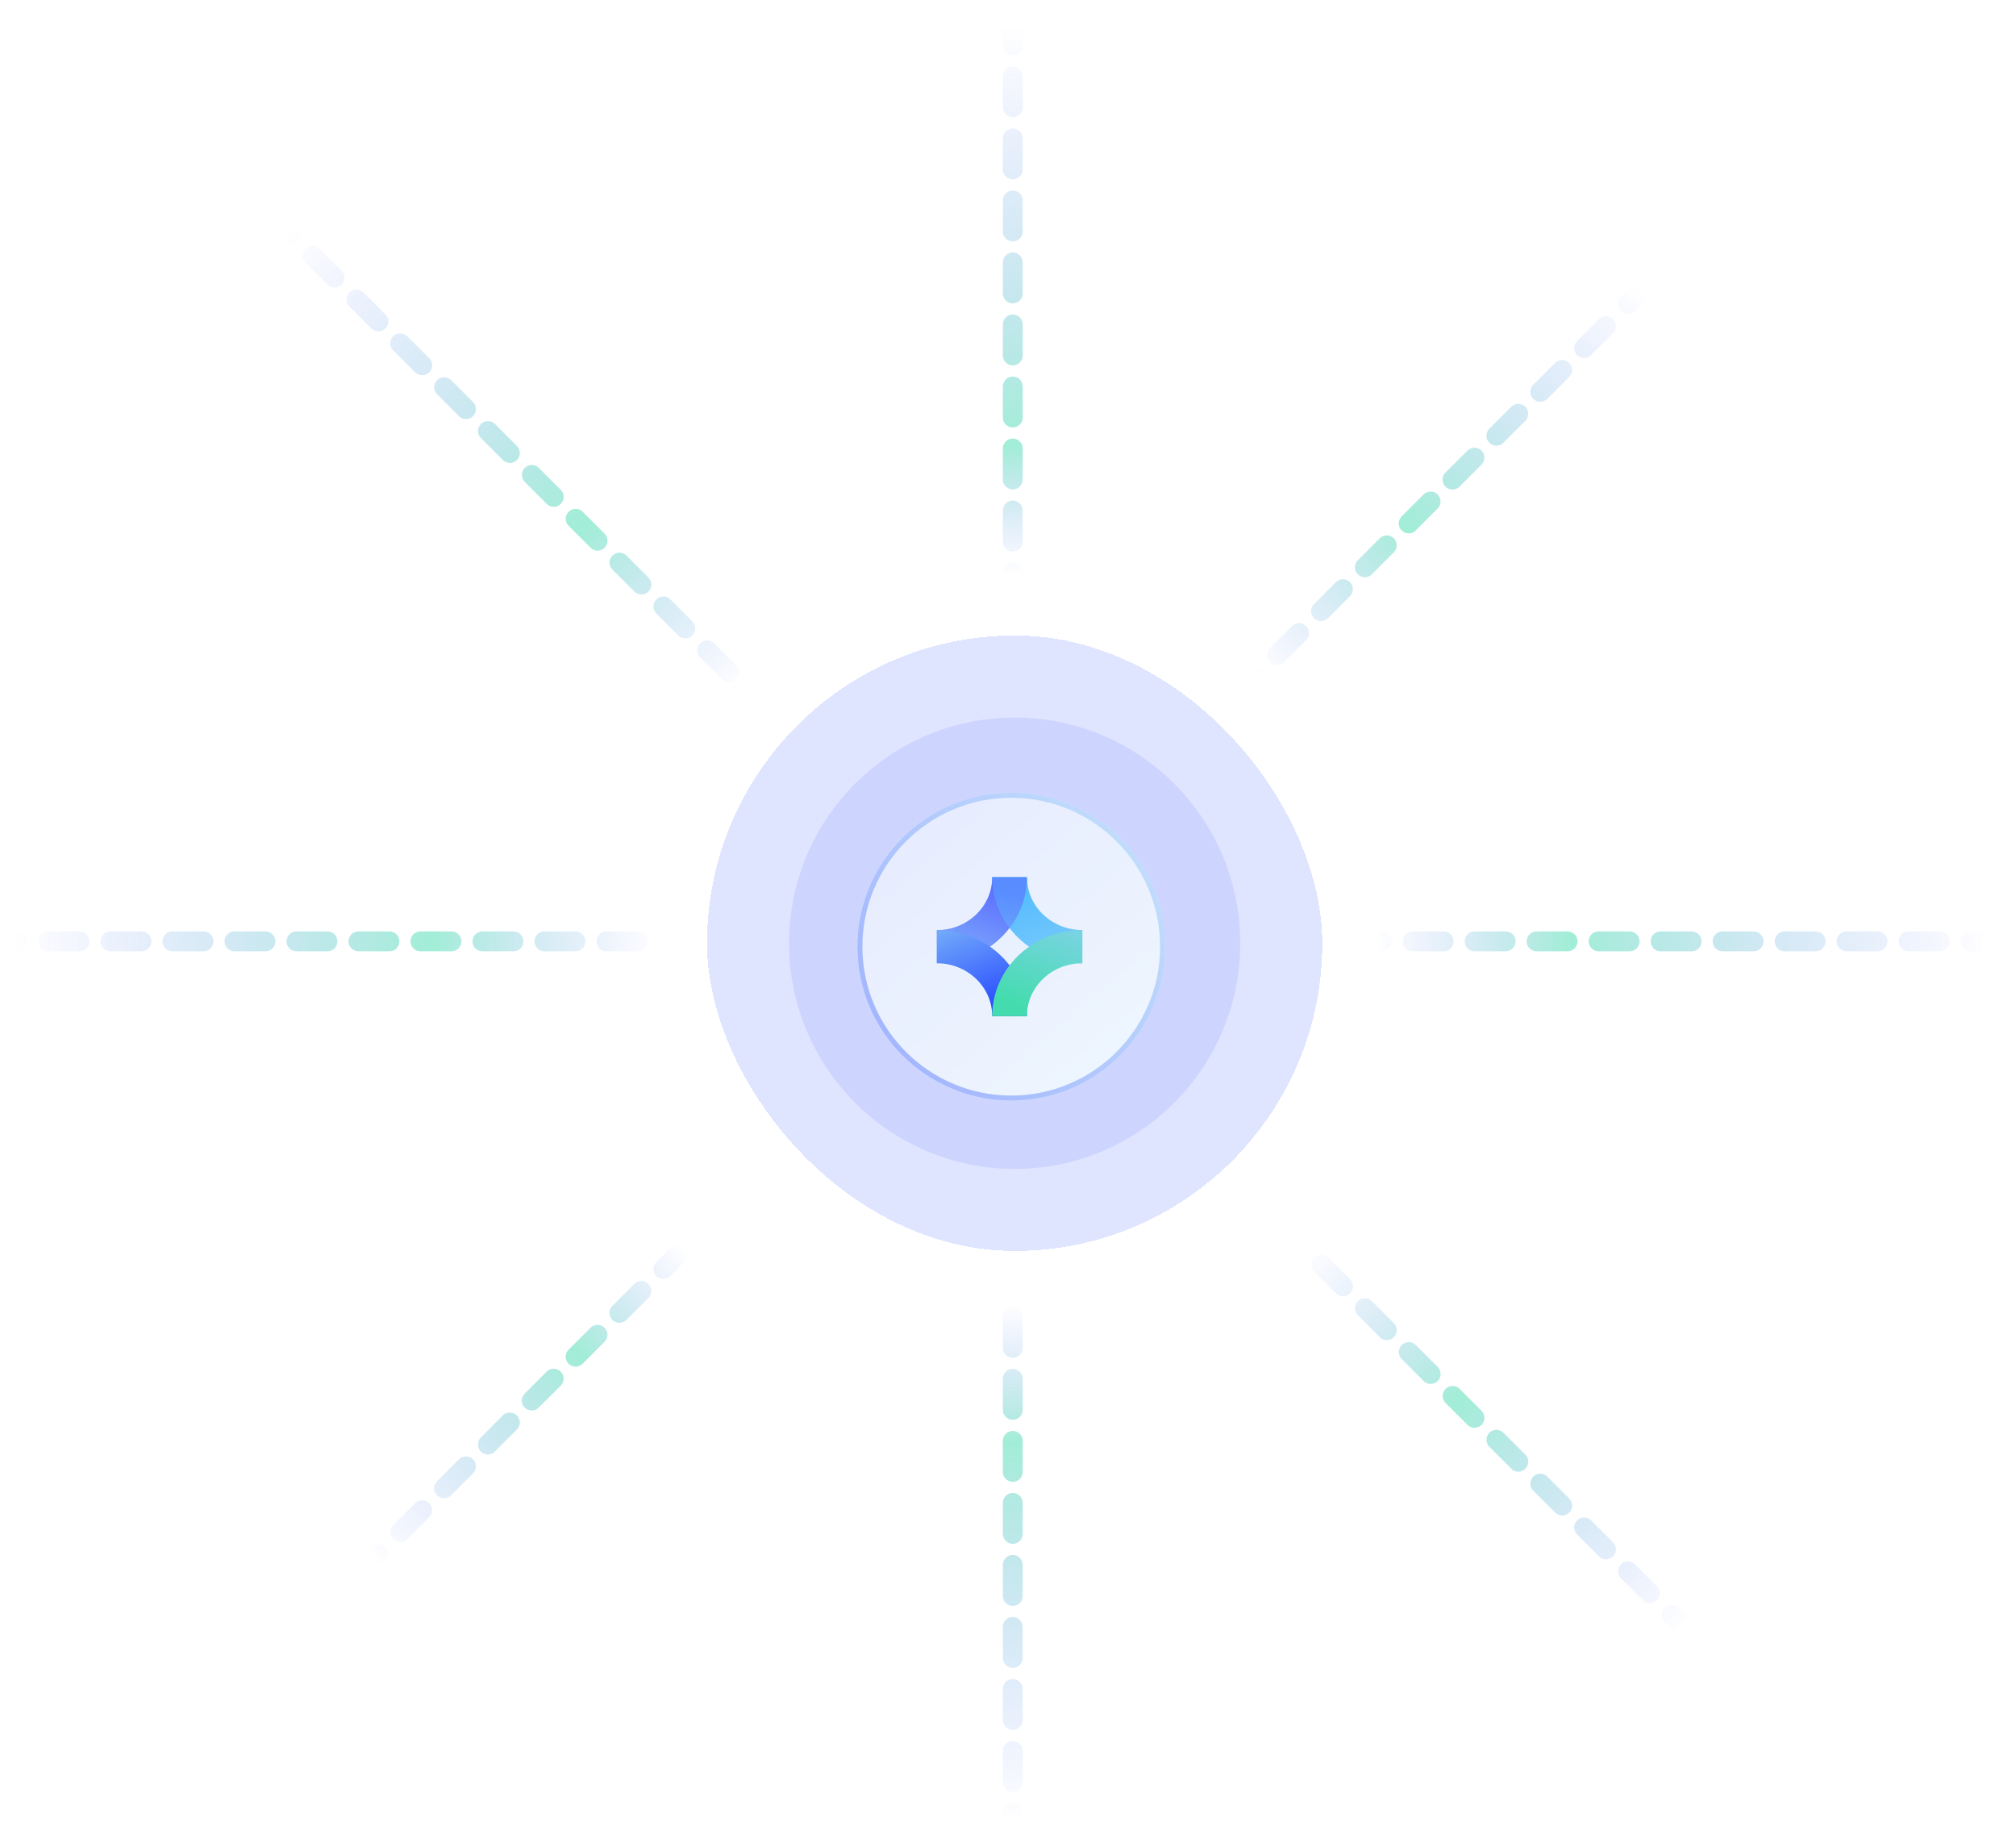 <svg fill="none" height="384" viewBox="0 0 422 384" width="422" xmlns="http://www.w3.org/2000/svg" xmlns:xlink="http://www.w3.org/1999/xlink"><filter id="a" color-interpolation-filters="sRGB" filterUnits="userSpaceOnUse" height="197.474" width="197.475" x="113.657" y="98.657"><feFlood flood-opacity="0" result="BackgroundImageFix"/><feColorMatrix in="SourceAlpha" result="hardAlpha" type="matrix" values="0 0 0 0 0 0 0 0 0 0 0 0 0 0 0 0 0 0 127 0"/><feMorphology in="SourceAlpha" operator="dilate" radius="11.448" result="effect1_dropShadow_12_1012"/><feOffset/><feGaussianBlur stdDeviation="11.448"/><feComposite in2="hardAlpha" operator="out"/><feColorMatrix type="matrix" values="0 0 0 0 0.566 0 0 0 0 0.815 0 0 0 0 0.971 0 0 0 0.06 0"/><feBlend in2="BackgroundImageFix" mode="normal" result="effect1_dropShadow_12_1012"/><feBlend in="SourceGraphic" in2="effect1_dropShadow_12_1012" mode="normal" result="shape"/></filter><linearGradient id="b" gradientUnits="userSpaceOnUse" x1="211" x2="211" y1="3" y2="381"><stop offset=".714" stop-color="#748bfc" stop-opacity="0"/><stop offset=".79" stop-color="#44dcae" stop-opacity=".5"/><stop offset="1" stop-color="#6175ff" stop-opacity="0"/></linearGradient><linearGradient id="c" gradientUnits="userSpaceOnUse" x1="211" x2="211" y1="381" y2="3"><stop offset=".69" stop-color="#748bfc" stop-opacity="0"/><stop offset=".761" stop-color="#44dcae" stop-opacity=".5"/><stop offset=".993" stop-color="#6175ff" stop-opacity="0"/></linearGradient><linearGradient id="d"><stop offset=".676" stop-color="#748bfc" stop-opacity="0"/><stop offset=".79" stop-color="#44dcae" stop-opacity=".5"/><stop offset="1" stop-color="#6175ff" stop-opacity="0"/></linearGradient><linearGradient id="e" gradientUnits="userSpaceOnUse" x1="419" x2="3" xlink:href="#d" y1="196" y2="196"/><linearGradient id="f" gradientUnits="userSpaceOnUse" x1="3" x2="419" y1="196" y2="196"><stop offset=".685" stop-color="#748bfc" stop-opacity="0"/><stop offset=".782" stop-color="#44dcae" stop-opacity=".5"/><stop offset=".993" stop-color="#6175ff" stop-opacity="0"/></linearGradient><linearGradient id="g" gradientUnits="userSpaceOnUse" x1="344.644" x2="77.358" y1="58.355" y2="325.642"><stop offset=".757" stop-color="#748bfc" stop-opacity="0"/><stop offset=".839" stop-color="#44dcae" stop-opacity=".5"/><stop offset="1" stop-color="#6175ff" stop-opacity="0"/></linearGradient><linearGradient id="h" gradientUnits="userSpaceOnUse" x1="77.358" x2="344.644" y1="325.642" y2="58.355"><stop offset=".693" stop-color="#748bfc" stop-opacity="0"/><stop offset=".809" stop-color="#44dcae" stop-opacity=".5"/><stop offset=".993" stop-color="#6175ff" stop-opacity="0"/></linearGradient><linearGradient id="i" gradientUnits="userSpaceOnUse" x1="355.25" x2="61.094" xlink:href="#d" y1="341.906" y2="47.75"/><linearGradient id="j" gradientUnits="userSpaceOnUse" x1="61.094" x2="355.25" y1="47.75" y2="341.906"><stop offset=".724" stop-color="#748bfc" stop-opacity="0"/><stop offset=".832" stop-color="#44dcae" stop-opacity=".5"/><stop offset=".993" stop-color="#6175ff" stop-opacity="0"/></linearGradient><linearGradient id="k"><stop offset="0" stop-color="#294cff"/><stop offset="1" stop-color="#90d0f8"/></linearGradient><linearGradient id="l" gradientUnits="userSpaceOnUse" x1="188.786" x2="252.464" xlink:href="#k" y1="165.914" y2="240.325"/><linearGradient id="m" gradientUnits="userSpaceOnUse" x1="179.484" x2="243.878" xlink:href="#k" y1="230.308" y2="165.914"/><linearGradient id="n" gradientUnits="userSpaceOnUse" x1="218.936" x2="229.17" y1="183.574" y2="208.5"><stop offset="0" stop-color="#53bcfe"/><stop offset="1" stop-color="#90d0f8"/></linearGradient><linearGradient id="o" gradientUnits="userSpaceOnUse" x1="203.716" x2="193.483" y1="183.574" y2="208.5"><stop offset="0" stop-color="#5c6dff"/><stop offset="1" stop-color="#90d0f8"/></linearGradient><linearGradient id="p" gradientUnits="userSpaceOnUse" x1="203.716" x2="193.483" xlink:href="#k" y1="212.656" y2="187.731"/><linearGradient id="q" gradientUnits="userSpaceOnUse" x1="218.94" x2="229.174" y1="212.656" y2="187.731"><stop offset="0" stop-color="#44dcae"/><stop offset="1" stop-color="#90d0f8"/></linearGradient><g stroke-dasharray="6.49 6.49" stroke-linecap="round" stroke-width="4.16"><path d="m212 3v378" stroke="url(#b)"/><path d="m212 3v378" stroke="url(#c)"/><path d="m419 197h-416" stroke="url(#e)"/><path d="m419 197h-416" stroke="url(#f)"/><path d="m345.352 59.062-267.287 267.286" stroke="url(#g)"/><path d="m345.352 59.062-267.287 267.286" stroke="url(#h)"/><path d="m354.543 342.613-294.156-294.156" stroke="url(#i)"/><path d="m354.543 342.613-294.156-294.156" stroke="url(#j)"/></g><g filter="url(#a)"><rect fill="#294cff" fill-opacity=".15" height="128.788" rx="64.394" shape-rendering="crispEdges" width="128.788" x="148" y="133"/><circle cx="212.394" cy="197.394" fill="#294cff" fill-opacity=".1" r="47.222"/><circle cx="211.681" cy="198.111" fill="#fcfeff" r="32.197"/><circle cx="211.681" cy="198.111" fill="url(#l)" fill-opacity=".1" r="32.197"/><circle cx="211.681" cy="198.111" r="31.678" stroke="url(#m)" stroke-opacity=".4" stroke-width="1.039"/><g clip-rule="evenodd" fill-rule="evenodd"><path d="m214.956 183.574c0 6.115 5.19 11.072 11.593 11.072v6.938c-10.415 0-18.858-8.063-18.858-18.01z" fill="url(#n)"/><path d="m207.696 183.574c0 6.115-5.19 11.072-11.592 11.072v6.938c10.414 0 18.857-8.063 18.857-18.01z" fill="url(#o)"/><path d="m214.956 183.574c0 6.115 5.19 11.072 11.593 11.072v6.938c-10.415 0-18.858-8.063-18.858-18.01z" fill="url(#n)" opacity=".4"/><path d="m207.696 212.656c0-6.114-5.19-11.071-11.592-11.071v-6.938c10.414 0 18.857 8.063 18.857 18.009z" fill="url(#p)"/><path d="m214.96 212.656c0-6.114 5.19-11.071 11.593-11.071v-6.938c-10.415 0-18.858 8.063-18.858 18.009z" fill="url(#q)"/></g></g></svg>